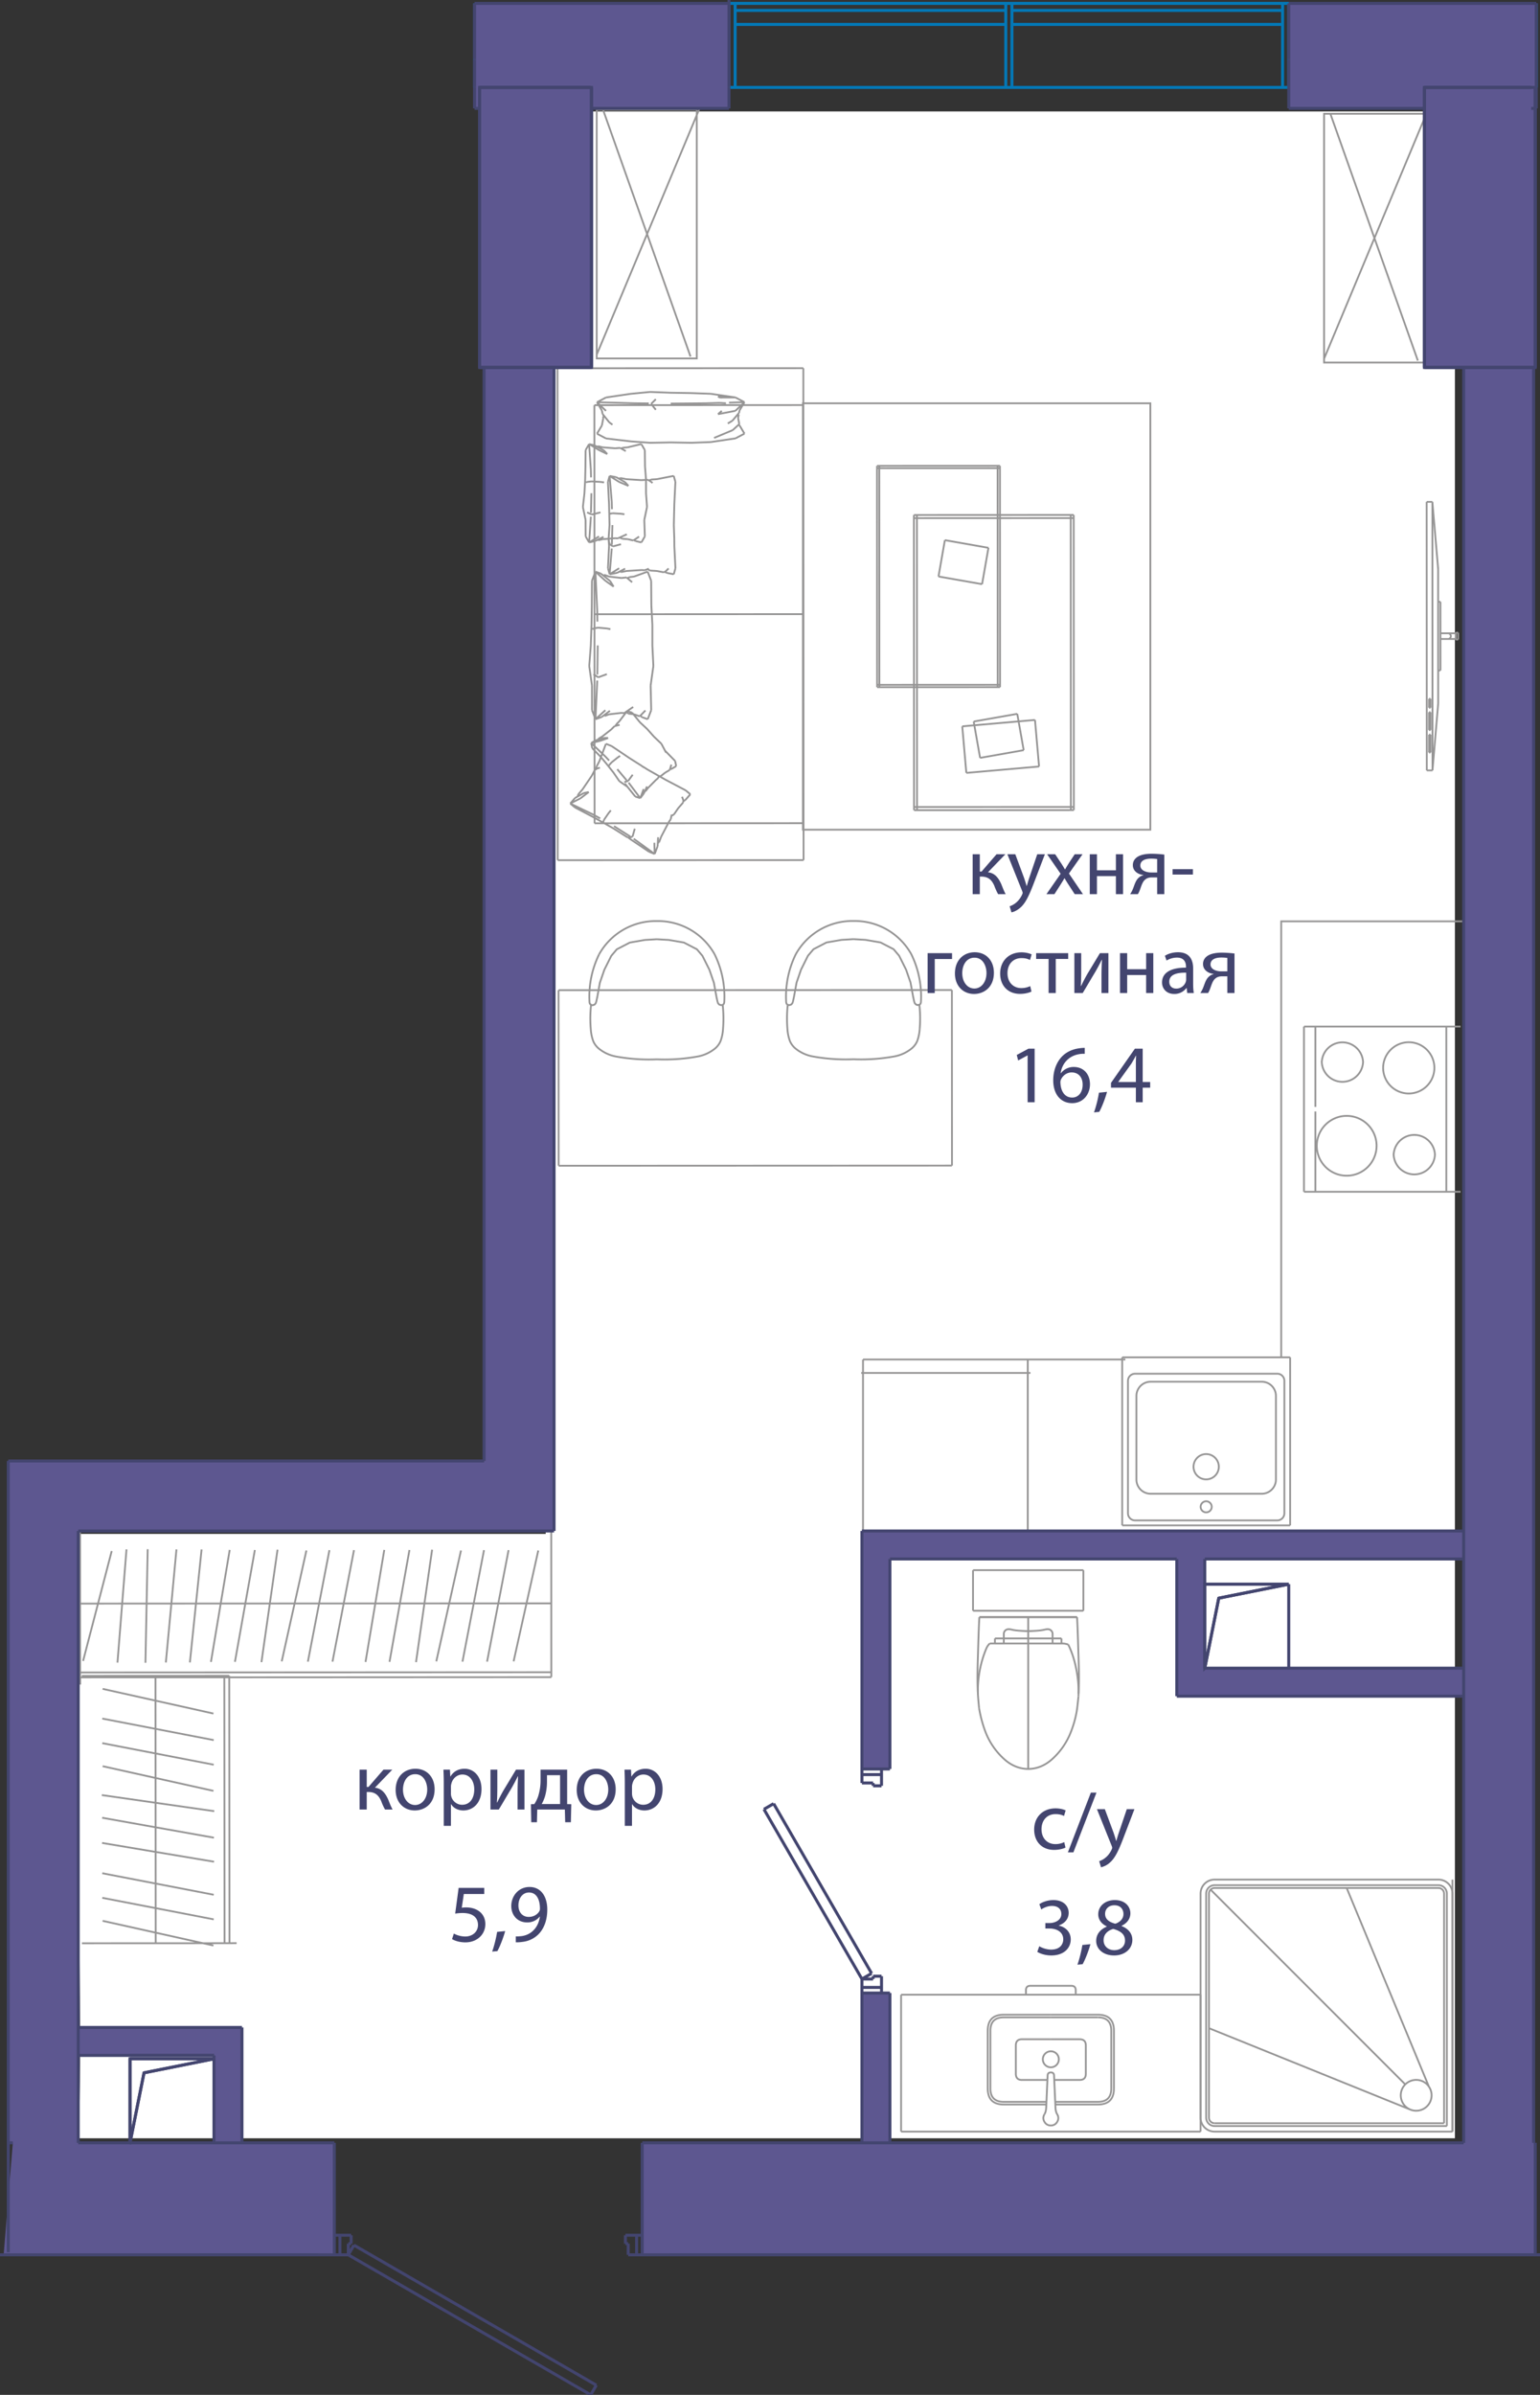 <svg version="1.1" xmlns="http://www.w3.org/2000/svg" xmlns:xlink="http://www.w3.org/1999/xlink" viewBox="0 0 128.38 199.542"><rect x="0" y="0" width="128.38" height="199.542" fill="#333333" stroke="none"/><path fill-rule="evenodd" clip-rule="evenodd" fill="#FFF" d="M6.326 178.163h114.96V9.283H45.493v118.521H5.817s1.526 50.359.509 50.359z"></path><path fill="none" stroke="#969595" stroke-width=".15" stroke-miterlimit="10" d="M87.601 167.868h3.926m0 0c.89 0 1.334.444 1.334 1.334m0 0v4.814m0 0c0 .89-.444 1.334-1.334 1.334m0 0h-3.551m-.375-7.26h3.926"></path><path fill="none" stroke="#969595" stroke-width=".15" stroke-miterlimit="10" d="M91.527 168.09c.741 0 1.112.37 1.112 1.112m0 0v4.814m0 0c0 .741-.37 1.112-1.112 1.112m0 0h-3.56m-.366-5.214h2.406m0 0c.341 0 .512.17.512.511m0 0v2.367m0 0c0 .341-.17.512-.512.512m0 0h-2.12m-.286-5.436h-3.926m0 0c-.889 0-1.333.444-1.333 1.334m0 0v4.814m0 0c0 .89.444 1.334 1.333 1.334m0 0h3.552m-.153.81c.085-.138.132-.327.142-.568m0 0 .116-2.642m0 0c0-.18.09-.27.27-.27"></path><path fill="none" stroke="#969595" stroke-width=".15" stroke-miterlimit="10" d="M87.601 172.68c.18 0 .27.09.27.27m0 0 .116 2.642m0 0c.01.24.057.43.142.568m0 0a.578.578 0 0 1 .01.622m-.001 0a.578.578 0 0 1-.537.314m0 0a.578.578 0 0 1-.537-.314m0 0a.578.578 0 0 1 .01-.622m.527-8.07h-3.926m0 0c-.74 0-1.111.37-1.111 1.112m0 0v4.814m0 0c0 .741.37 1.112 1.111 1.112m0 0h3.562m-.302-3.519a.667.667 0 1 1 1.333 0 .667.667 0 0 1-1.333 0zm.666-1.695h-2.405m0 0c-.341 0-.512.17-.512.511m0 0v2.367m0 0c0 .341.17.512.512.512m0 0h2.12m2.36-7.478c0-.244-.122-.366-.366-.366m0 0h-3.417m0 0c-.244 0-.366.122-.366.366m0 0v.375m0 0h4.149m0 0v-.375m10.408.375v11.408m-24.965-11.408h24.965M75.119 177.61V166.2m24.965 11.41H75.119m15.195-46.782h-4.6m4.6 3.383v-3.383m0 3.383h-4.6m-4.599-3.383h4.6m-4.6 3.383v-3.383m0 3.383h4.6m4.195 6.899c.065-1.118.027-2.167-.006-3.217s-.06-2.102-.116-3.15m0-.001h-8.146m0 0c-.057 1.05-.084 2.1-.116 3.15s-.071 2.1 0 3.314m8.378.144c-.098.982-.136 1.202-.18 1.42-.089.445-.2.883-.44 1.512m-.001 0a5.903 5.903 0 0 1-1.612 2.328m0 0c-1.177 1.04-2.737 1.04-3.915 0m0 0a5.903 5.903 0 0 1-1.612-2.328m0 0a10.434 10.434 0 0 1-.522-1.95"></path><path fill="none" stroke="#969595" stroke-width=".15" stroke-miterlimit="10" d="M81.622 142.332c-.098-.983-.107-1.25-.105-1.517a9.09 9.09 0 0 1 .105-1.301 8.959 8.959 0 0 1 .588-2.127c.059-.138.122-.273.303-.45m0 0h.428m-.001 0h.741m0 0h4.066m0 0h.74m0 0c.143 0 .285 0 .564.085m-.001 0c.046.092.089.184.13.278.32.727.516 1.51.63 2.301.077.525.117 1.053.094 1.748m-1.417-4.834v.422m-.74-.422h.74m-.74.422v-.422m.74.422h-.74m-4.807-.422v.422m.741-.422h-.74m.74.422v-.422m-.741.422h.741m2.033-1.03c-.185 0-.369-.012-.554-.023-.256-.016-.514-.032-.763-.088-.073-.016-.145-.036-.22-.045a.499.499 0 0 0-.273.034.4.4 0 0 0-.223.387v.343m4.066 0v-.343a.4.4 0 0 0-.223-.387.499.499 0 0 0-.273-.034c-.075.01-.147.029-.22.045-.25.056-.507.072-.763.088-.185.011-.37.023-.554.023m0 .608h2.033m-4.066 0h2.033m-4.072-1.773h8.146m-4.073 5.276v.058m0-4.128v4.07m0-4.128v.058m0 0v-.058m0 .915v-.857m0 11.464v-.503m0 .337v.166m0-9.852v9.686m0-10.083v-.458m0 10.369v-9.911m0 10.133v-.222m0 .166v.056m0-8.776v8.719m0-9.303v.584m0-.96v.376m0-1.204v.828m0-1.842v-.124m0 2.204v-2.08m0 2.204v-.124m0-1.601v1.725m0-2.204v.48m0-.604v.124m0-.976v12.377m0 .001v.23m0 0v-6.012m0 0v-6.37m0 0v-.226m0 4.036v2.28m31.861 34.717-16.792-6.784m18.336 4.872-6.855-16.553m4.884 16.365-16.229-16.228m20.163 20.163v-1.26m0 0v-.37m0 0v.37m0 0v1.26m0-.297v-7.507m0 0v-.84m0 8.347v-7.507m0 0v-1.332m0 8.839v.296m0 .001v-.297m0-8.913v.64m0 0v-.64m0 3.35v-2.567m0-.473v3.041m0-6.083v3.042m0-.473v-2.569m0 3.514v-.945m0 .473v3.035m0-6.071v3.036m0 8.01v.89m0 0v-.89m0-1.259v.37m0 0v-.37m0 0v-14.924m0 0v-.37m0-.001v.37m0 .001v14.924m0-17.961v-.89m0 20.11V157.5m0 20.11v-.89m0-20.11v21m0-21v21m0-21v21m-4.31-3.026a1.285 1.285 0 1 1 2.57 0 1.285 1.285 0 0 1-2.57 0zm-15.523-17.507a.7.7 0 0 0-.7.7m0 18.666v-18.666m0 18.666a.7.7 0 0 0 .7.7m19.366 0H101.25m19.366-19.366v19.366m0-19.366a.7.7 0 0 0-.7-.7m-18.666 0h18.666m.467 19.833H101.25"></path><path fill="none" stroke="#969595" stroke-width=".15" stroke-miterlimit="10" d="M100.784 176.443c0 .257.209.466.466.466m-.466-.466v-18.666m.466-.467a.467.467 0 0 0-.466.467m.466-.467h18.666m.467.467a.467.467 0 0 0-.467-.467m.467.467v19.132m.7-19.132c0-.644-.522-1.167-1.167-1.167m-18.666 0c-.644 0-1.166.523-1.166 1.167m0 18.666c0 .644.522 1.166 1.166 1.166m0-20.999h18.666m-19.832 19.833v-18.666m20.999 19.833H101.25m19.833-19.833v19.832m-27.531-64.514v14m0 0v-14m13.998 14H93.553m-.001 0h13.999m-13.999 0v-14m0 0v14m13.998-14v14m0 0H93.553m-.001 0v-14m0 0h13.999m-8.054 9.115a1.054 1.054 0 1 1 2.108 0 1.054 1.054 0 0 1-2.108 0zm.593 3.361a.462.462 0 1 1 .923 0 .462.462 0 0 1-.923 0zm6.98.519v-11.038m-.592 11.63a.593.593 0 0 0 .592-.592m-12.445.592h11.853m-12.446-.592c0 .327.266.592.593.592m-.593-11.63v11.038m.593-11.63a.593.593 0 0 0-.593.592m12.446-.592H94.625m12.445.592a.593.593 0 0 0-.592-.593m-.112 8.816v-6.964m-1.185 8.149c.655 0 1.185-.53 1.185-1.185m-10.445 1.185h9.26m-10.445-1.185c0 .654.53 1.185 1.185 1.185m-1.185-8.149v6.964m1.185-8.149c-.654 0-1.185.53-1.185 1.185m10.445-1.185h-9.26m10.445 1.185c0-.654-.53-1.185-1.185-1.185m-33.237-1.85h21.872m-8.137 0v14.332m-13.735-14.332v14.332m-.149-13.212h14.108M108.705 99.3V85.533m0 .001h11.866m0 0V99.3m0 0h-11.866m.949-13.766h12.104m-12.104 0v6.693m0 .38v6.692m0 .001h12.104m-5.578-3.098a1.722 1.722 0 0 0 3.441 0 1.722 1.722 0 0 0-3.44 0m-6.408-.783a2.492 2.492 0 1 0 4.983 0 2.492 2.492 0 0 0-4.983 0m5.53-6.443a2.134 2.134 0 1 0 4.272 0c0-1.175-.95-2.136-2.137-2.136a2.142 2.142 0 0 0-2.135 2.136m-5.115-.487a1.722 1.722 0 0 0 3.441 0 1.722 1.722 0 0 0-3.44 0m4.449 10.811h7.12m0-13.766h-7.12"></path><path fill="none" stroke="#969595" stroke-width=".15" stroke-miterlimit="10" d="M122.027 76.767h-15.22v36.286M76.66 83.704a.443.443 0 0 0-.018.011m.018-.011a.577.577 0 0 0 .023-.014m0 0a.124.124 0 0 0 .03-.027m0 0a.27.27 0 0 0 .048-.097m-.001 0a.55.55 0 0 0 .015-.123m0 0a7.97 7.97 0 0 0-.81-3.943m.001 0a5.409 5.409 0 0 0-4.812-2.763m0 0h-.002m0 0a5.409 5.409 0 0 0-4.81 2.767m0 0a7.97 7.97 0 0 0-.806 3.944m0 0c0 .041.005.082.015.122m-.001 0a.27.27 0 0 0 .048.098m0 0c.009.01.02.02.03.027m.001 0 .022.013m.019.012a.5.5 0 0 0-.019-.012m.019.012a10.538 10.538 0 0 0-.025 2.034m0 0c.02.338.09.671.205.989m0 0c.11.254.28.476.497.646m0 .001c.4.314.869.53 1.368.627m0 0a15.29 15.29 0 0 0 3.442.242m0 .001h.002m0 0a15.296 15.296 0 0 0 3.441-.246m0 0a3.215 3.215 0 0 0 1.367-.629m0 0c.217-.17.388-.393.497-.647m0 0c.115-.318.184-.65.204-.989"></path><path fill="none" stroke="#969595" stroke-width=".15" stroke-miterlimit="10" d="M76.668 85.75c.057-.678.048-1.359-.026-2.035m-.427-.235-.09-.416-.219-1.194-.373-1.078-.578-1.158-.462-.545-1.086-.562-1.258-.217-.995-.058m-5.058 5.231.09-.415.218-1.194.371-1.078.578-1.159.462-.546 1.084-.562 1.259-.218.995-.06m-5.057 5.232-.05.121-.09.095-.137.048-.09-.002-.06-.025m10.546-.24.051.12.09.094.136.048.09-.002.06-.025m-16.378-.005a.623.623 0 0 0-.018.012m.018-.012a.455.455 0 0 0 .023-.013m0 0a.124.124 0 0 0 .03-.027m.001 0a.27.27 0 0 0 .047-.097m0 0a.55.55 0 0 0 .014-.123m.001 0a7.97 7.97 0 0 0-.81-3.943m0 0a5.409 5.409 0 0 0-4.812-2.763m0 0h-.002m0 0a5.409 5.409 0 0 0-4.81 2.767"></path><path fill="none" stroke="#969595" stroke-width=".15" stroke-miterlimit="10" d="M49.947 79.51a7.97 7.97 0 0 0-.806 3.945m-.001 0c0 .041.006.082.015.122m0 0a.27.27 0 0 0 .047.098m0 0c.01.01.02.02.031.027m0 0c.008.005.015.01.023.013m.018.012-.018-.012m.018.012a10.547 10.547 0 0 0-.024 2.034m0 0c.02.338.089.671.205.989m0 0c.109.254.28.476.497.646m0 0c.4.315.868.53 1.368.628m0 0c1.134.21 2.289.292 3.441.242m0 0h.002m0 0a15.297 15.297 0 0 0 3.441-.245m0 0a3.216 3.216 0 0 0 1.368-.629m0 0c.217-.17.387-.393.496-.647m0 0c.116-.318.185-.65.204-.989m0 0c.057-.677.048-1.358-.026-2.034m-.426-.236-.091-.415-.218-1.194-.373-1.078-.579-1.158-.462-.545-1.085-.562-1.258-.217-.995-.058M49.7 83.49l.091-.415.217-1.194.372-1.078.578-1.159.461-.546 1.085-.562 1.258-.218.995-.06M49.7 83.49l-.05.121-.09.095-.136.048-.09-.002-.06-.025m10.546-.241.05.121.09.094.136.048.09-.002.06-.025m19.107-1.232.008 14.628M46.562 82.503l32.79-.014M46.57 97.132l-.008-14.629M79.36 97.118l-32.79.014m32.79-.014-32.79.014m0 0-.008-14.629m0 0 32.79-.014m.001.001.008 14.628M6.687 140.36l-.006-.599m-.001 0 .036-.004m39.239-12.311.006 12.296m-39.281.019-.004-12.296m39.284 12.277-39.28.02m39.28-.43-39.28.02m39.278-5.758-39.28.02m21.04 4.836 1.792-9.292m-3.843 9.292 1.795-9.291m-3.975 9.265 2.056-9.237m-3.747 9.303 1.34-9.368m-3.55 9.343 1.66-9.316m-3.661 9.325 1.564-9.333m21.456 9.309 1.791-9.292m-3.842 9.292 1.795-9.291m-3.976 9.265 2.057-9.237m4.387 9.237 2.056-9.237m-10.191 9.303 1.34-9.368m-3.55 9.343 1.661-9.316m-3.661 9.325 1.563-9.333m-16.205 9.374.975-9.412m-2.979 9.417.884-9.421m-2.585 9.442.187-9.461m-2.519 9.448.752-9.433m-3.618 9.296 2.385-9.157m36.648 10.508-.005-12.296m-26.228 34.458-.598.006m.001 0-.005-.035m-12.312-22.24 12.297-.005m.02 22.28-12.297.005M19.11 139.63l.02 22.28m-.43-22.28.02 22.28m-5.758-22.277.019 22.28m4.836-4.04-9.291-1.792m9.292 3.842-9.291-1.794m9.265 3.975-9.237-2.057m9.262-15.061-9.291-1.792m9.292 3.843-9.291-1.795m9.265 3.975-9.237-2.056m9.237-4.387-9.237-2.056m9.303 10.191-9.368-1.34m9.343 3.549-9.316-1.66m9.325 3.662-9.333-1.564M19.11 139.63l-12.297.005M127.996 29.528V8.802m-78.251.338h8.34v20.727h-8.34zm.521-.014 7.298 20.583m-7.819-.159 8.6-20.582m52.034.512h8.34v20.726h-8.34zm.521-.015 7.297 20.583m-7.818-.158 8.6-20.583m.911 40.836.001 5.722m0 0h.191m0 0-.002-5.723m0 0h-.19m.19 2.623.001.477m0 0h1.288m0 0v-.477m0 0h-1.288m1.288-.048v.572m0 .001h.19m.001 0v-.573m0 0h-.191m-2.437-10.901.01 22.376m-.001 0h.477m0 0 .475-5.594m0 0-.005-11.188m0 0-.48-5.594m.001 0h-.477m.199 20.884v-1.49m-.001-.001h.12m0 0V62.7m0 0h-.119m-.001-1.864v-1.492m0 0h.12m0 0v1.492m0 0h-.12m0-1.865v-.746m0 0h.119m0 0v.746m0 0h-.12m.28-17.155.01 22.376m1.306-10.95a.239.239 0 0 0 0-.477m7.147-22.546.017 40.989m-60.902.457-.017-40.989m0 0-20.494.009m0 0 .017 40.989m0 0 20.494-.009m-.001-3.075-17.42.008M66.971 33.75l-17.42.008m.015 34.84-.015-34.84M66.979 51.17l-17.42.008M57.55 66.18l-.42.481m.03-.808.39.327m-1.632 2.073-.159.233m.776-1.142-.353.52m-.66-2.874 1.638.863M54 64.131l1.522.859m.238 3.496-.64 1.224m-.3.796-.244.65m0-.001-.026-.936m.57-.509-.179.475m-.365.97-1.746-1.269m-3.1-6.008.239-.46m0 .001.544-1.445m0 0 .473.189m1.536 1.033-1.536-1.033M47.54 66.95l.404-.465m.432.043-.837.421m.651-.745.364-.419m0 0 .776-1.142m.7 3.547-.547-.304m0 0-1.944-.937m5.011 2.759-1.364-.87m-.449-1.091.183-.226m-.183.226-.386.562m-1.975-1.781.705-.536m.249-1.349.257-.492m-1.643 2.334.723-.405m0 0 .069-.022m.345-.066-.414.088m-.505.283.027-.16m1.819-2.237-.212.06m-.209.125.21-.126m3.689-.219.162.124m-1.126-.734.964.61m.087.067.044.016m0 0 .382.242m.821 6.375.042-.743m1.131-1.889-.075.379m1.032-1.386-.415.477m.432-.657-.106-.302m.106.302-.016.18m.009-.105.17-.1m-3.027 4.305.473.188m.26-.922.105-.048m-.838.782-1.536-1.034m-.256-.163-1.221-.772m1.477.935-.2-.152m.366-.079-.264.097M47.54 66.95l.39.326m0 0 1.637.863m.751.423.772.436m-.89-.502-.633-.357m2.744 1.631.158.029m-2.179-1.304.028.067m.032-.252-.06.185m-.09.001.103.032m-.573-4.65-.023.2m6.265 3.899.21-.113m-3.266 1.186-.183.652m4.817-3.522-.42.481m.03-.808.39.327m-1.632 2.073-.159.233m.776-1.142-.353.52m-.66-2.874 1.638.863M54 64.131l1.522.859m.238 3.496-.64 1.224m-.3.796-.244.65m0-.001-.026-.936m.57-.509-.179.475m-.365.97-1.746-1.269m-3.1-6.008.239-.46m0 .001.544-1.445m0 0 .473.189m1.536 1.033-1.536-1.033M47.54 66.95l.404-.465m.432.043-.837.421m.651-.745.364-.419m0 0 .776-1.142m.7 3.547-.547-.304m0 0-1.944-.937m5.011 2.759-1.364-.87m-.449-1.091.183-.226m-.183.226-.386.562m-1.975-1.781.705-.536m.249-1.349.257-.492m-1.643 2.334.723-.405m0 0 .069-.022m.345-.066-.414.088m-.505.283.027-.16m1.819-2.237-.212.06m-.209.125.21-.126m3.689-.219.162.124m-1.126-.734.964.61m.087.067.044.016m0 0 .382.242m.821 6.375.042-.743m1.131-1.889-.075.379m1.032-1.386-.415.477m.432-.657-.106-.302m.106.302-.016.18m.009-.105.17-.1m-3.027 4.305.473.188m.26-.922.105-.048m-.838.782-1.536-1.034m-.256-.163-1.221-.772m1.477.935-.2-.152m.366-.079-.264.097M47.54 66.95l.39.326m0 0 1.637.863m.751.423.772.436m-.89-.502-.633-.357m2.744 1.631.158.029m-2.179-1.304.028.067m.032-.252-.06.185m-.09.001.103.032m-.573-4.65-.023.2m6.265 3.899.21-.113m-3.266 1.186-.183.652m8.575-36.587-1.453-.069m0 0 .205.09m-9.54 3.397-.754-.396m2.813.639 1.623.119m0 0 1.713-.032m-3.336-.087-2.059-.243m-.224-1.707-.12.623m.001.001-.41.687m11.543.391-2.059.306m0 0-1.623.06m4.435-.763-.753.397m-3.682.366-1.713-.031m6.148-.732-.411-.686m-.021-.106-.55.502m-6.995-2.229-1.097-.01m0 .001-3.224-.087m0 0 .754.718m-.247.468.024.124m-.531-1.31.411.687m0 0 .056.288m11.83-.98-1.286.036m.533.683.753-.719m-2.066.057-1.158.032m0 0-2.925.027m5.146 1.426.554-.655m0 0 .038-.2m0 0 .41-.687m-2.532 2.977 1.553-.647m.549-.502-.1-.518m-.858.465.386-.233m.25-.823-1.454.28m0 0 .32-.274m.344-.638-.523-.03m-5.324.574-.39-.488m-3.491 1.536.268.196m-.827-.896.56.7m10.798.186.062.069m-9.075-2.631-2.059.305m3.682-.461-1.623.156m-2.059.306-.753.396m6.148-.792-1.713-.066m-3.928 2.044.069-.075m11.721-1.116-.754-.396m-3.682-.362 1.623.058m-3.336-.087 1.713.029m1.624.058 2.058.304m.277 1.43-.053.276m.053-.276-.051-.054m-1.359-1.37-.32-.075m1.453.069-1.133.006m-5.893.533.39-.392m5.503-.141-.115.016m1.248-.022-1.453-.069m0 0 .205.09m-9.54 3.397-.754-.396m2.813.639 1.623.119m0 0 1.713-.032m-3.336-.087-2.059-.243m-.224-1.707-.12.623m.001.001-.41.687m11.543.391-2.059.306m0 0-1.623.06m4.435-.763-.753.397m-3.682.366-1.713-.031m6.148-.732-.411-.686m-.021-.106-.55.502m-6.995-2.229-1.097-.01m0 .001-3.224-.087m0 0 .754.718m-.247.468.024.124m-.531-1.31.411.687m0 0 .056.288m11.83-.98-1.286.036m.533.683.753-.719m-2.066.057-1.158.032m0 0-2.925.027m5.146 1.426.554-.655m0 0 .038-.2m0 0 .41-.687m-2.532 2.977 1.553-.647m.549-.502-.1-.518m-.858.465.386-.233m.25-.823-1.454.28m0 0 .32-.274m.344-.638-.523-.03m-5.324.574-.39-.488m-3.491 1.536.268.196m-.827-.896.56.7m10.798.186.062.069m-9.075-2.631-2.059.305m3.682-.461-1.623.156m-2.059.306-.753.396m6.148-.792-1.713-.066m-3.928 2.044.069-.075m11.721-1.116-.754-.396m-3.682-.362 1.623.058m-3.336-.087 1.713.029m1.624.058 2.058.304m.277 1.43-.053.276m.053-.276-.051-.054m-1.359-1.37-.32-.075m1.453.069-1.133.006m-5.893.533.39-.392m5.503-.141-.115.016m-6.063 26.789-.472-.17m.763-.584-.29.754m-1.966-.506-.212-.023m2.42-2.283.048 2.058m-1.432.343-.472-.054m1.856-2.347.228-1.624m-.083-1.712.083 1.712m-2.648 3.907-1.035.12m-.629.226-.513.185m0 0 .825-.754m.317.342-.375.136m-.767.276.145-3.224m4.495-8.321.016 2.059m-1.837-2.356.389-.045m-.001 0 1.142-.412m0 .001.291.753m.102 5.395v-1.71m-.086-1.626.086 1.626m-4.747-4.437.456.164m.369.59-.825-.754m.732.263.41.148m0 0 1.035.119M49.8 51.793l-.015-.938m0 0-.147-3.224m.157 8.576.034-2.427m.759-1.418.298.062m-.298-.062-.741-.064m.616-3.913.69.494m.662-.719.416-.047m0 0 .465.4m-2.602-.718.77.619m.289.466-.289-.466m-.572-.459.078-.06m-.214 11.848.688-.518m1.188.195.752-.514m.539.778-.467-.169m.589.051.361-.368m-.361.368-.122.118m.048-.047.154.12m-4.177-2.641.004 2.059m0 0 .291.753m.705-.329.062.053m-1.289-4.159.13-1.713m-.13 1.713.227 1.623m.521-.68-.395-.265m.164-8.54-.29.754m-.014 2.059.014-2.059m-.038 3.682.024-1.623m-.024 1.623-.06 1.713m.129-1.355.094-.063m.374-.064-.374.064m2.989-4.276-.148.098m-.121 11.126.191.151M50.59 56.17l-.721.266m4.128 3.49-.472-.17m.763-.584-.29.754m-1.966-.506-.212-.023m2.42-2.283.048 2.058m-1.432.343-.472-.054m1.856-2.347.228-1.624m-.083-1.712.083 1.712m-2.648 3.907-1.035.12m-.629.226-.513.185m0 0 .825-.754m.317.342-.375.136m-.767.276.145-3.224m4.495-8.321.016 2.059m-1.837-2.356.389-.045m-.001 0 1.142-.412m0 .001.291.753m.102 5.395v-1.71m-.086-1.626.086 1.626m-4.747-4.437.456.164m.369.59-.825-.754m.732.263.41.148m0 0 1.035.119M49.8 51.793l-.015-.938m0 0-.147-3.224m.157 8.576.034-2.427m.759-1.418.298.062m-.298-.062-.741-.064m.616-3.913.69.494m.662-.719.416-.047m0 0 .465.4m-2.602-.718.77.619m.289.466-.289-.466m-.572-.459.078-.06m-.214 11.848.688-.518m1.188.195.752-.514m.539.778-.467-.169m.589.051.361-.368m-.361.368-.122.118m.048-.047.154.12m-4.177-2.641.004 2.059m0 0 .291.753m.705-.329.062.053m-1.289-4.159.13-1.713m-.13 1.713.227 1.623m.521-.68-.395-.265m.164-8.54-.29.754m-.014 2.059.014-2.059m-.038 3.682.024-1.623m-.024 1.623-.06 1.713m.129-1.355.094-.063m.374-.064-.374.064m2.989-4.276-.148.098m-.121 11.126.191.151M50.59 56.17l-.721.266m3.598-11.239-.473-.114m.763-.389-.29.503m-1.966-.337-.211-.016m2.42-1.522.047 1.372m-1.432.229-.471-.036m1.856-1.565.228-1.083m-.083-1.142.083 1.142m-2.648 2.605-1.036.08m-.628.151-.513.123m0 0 .824-.502m.317.228-.375.09m-.766.184.145-2.149m4.496-5.548.016 1.372m-1.837-1.57.389-.03m0 0L53.463 37m0-.001.291.502m.101 3.596v-1.14m-.085-1.084.085 1.085M49.11 37l.455.11m.369.393L49.11 37m.73.176.411.098m0 0 1.035.08m-2.016 2.421-.014-.625m0 0L49.11 37m.155 5.718.034-1.619m.761-.945.297.042m-.297-.042-.742-.042m.616-2.609.69.33m.662-.48.416-.032m0 0 .465.267m-2.602-.478.77.412m.289.31-.289-.31m-.572-.306.078-.04m-.215 7.899.687-.346m1.188.131.753-.343m.539.518-.468-.112m.59.034.361-.246m-.361.246-.122.078m.047-.031.154.08m-4.177-1.76.005 1.372m0 0 .291.502m.704-.219.062.035m-1.288-2.772.13-1.142m-.13 1.142.226 1.082m.522-.454-.395-.176M49.11 37l-.291.503m-.014 1.373.014-1.373m-.038 2.455.024-1.082m-.024 1.082-.06 1.142m.129-.904.094-.042m.374-.042-.374.042m2.989-2.851-.148.066m-.122 7.417.191.1m-1.794-2.193-.721.178m4.128 2.326-.473-.114m.763-.389-.29.503m-1.966-.337-.211-.016m2.42-1.522.047 1.372m-1.432.229-.471-.036m1.856-1.565.228-1.083m-.083-1.142.083 1.142m-2.648 2.605-1.036.08m-.628.151-.513.123m0 0 .824-.502m.317.228-.375.09m-.766.184.145-2.149m4.496-5.548.016 1.372m-1.837-1.57.389-.03m0 0L53.463 37m0-.001.291.502m.101 3.596v-1.14m-.085-1.084.085 1.085M49.11 37l.455.11m.369.393L49.11 37m.73.176.411.098m0 0 1.035.08m-2.016 2.421-.014-.625m0 0L49.11 37m.155 5.718.034-1.619m.761-.945.297.042m-.297-.042-.742-.042m.616-2.609.69.33m.662-.48.416-.032m0 0 .465.267m-2.602-.478.77.412m.289.31-.289-.31m-.572-.306.078-.04m-.215 7.899.687-.346m1.188.131.753-.343m.539.518-.468-.112m.59.034.361-.246m-.361.246-.122.078m.047-.031.154.08m-4.177-1.76.005 1.372m0 0 .291.502m.704-.219.062.035m-1.288-2.772.13-1.142m-.13 1.142.226 1.082m.522-.454-.395-.176M49.11 37l-.291.503m-.014 1.373.014-1.373m-.038 2.455.024-1.082m-.024 1.082-.06 1.142m.129-.904.094-.042m.374-.042-.374.042m2.989-2.851-.148.066m-.122 7.417.191.1m-1.794-2.193-.721.178m6.828 4.977-.58-.113m.719-.389-.139.502m-2.413-.336-.26-.016m1.271.079-.578-.036m2.027-2.042.092 1.849m-.095-2.455-.039-1.142m.042 1.748-.003-.606m-2.717 2.605-1.272.08m-.772.151-.63.123m0 0 .795-.502m.607.228-.46.09m-.942.184.178-2.149m3.287-5.746.477-.03m0 0 1.402-.275m0 0 .14.503m-.091 1.849.09-1.85m-5.486-.499.56.109m.235.393-.795-.502m.898.175.504.098m0 0 1.272.08m-2.477 2.421-.017-.625m0 0-.18-2.15m.19 5.718.043-1.619m.715-.945.289.042m-.289-.042-.693-.042m.54-2.609.778.33m1.1-.48.511-.032m-2.625-.211.729.412m0 0 .05.048m.235.262-.285-.31m-.517-.292.127-.054m2.685.412-.2-.152m-.199-.115.2.115m1.985 3.054-.005.202m.032-1.342-.027 1.14m-.004.152v.003m.001 0-.01.452m-4.723 3.978.663-.346m1.977.001-.336.13m1.586.175-.575-.112m.725.033.247-.246m-.247.246-.15.079m.08-.042.167.09m-4.906-.387.14.502m.855-.24.086.056m-.95-3.915-.078 1.142m-.053 2.455.091-1.849m0 0-.038-.606m.364.63-.267-.177m-.014-5.693-.139.502m0 0 .093 1.849m.021.844v.017m-.001 0 .021.886m-.024-1.021-.017-.726m.009 3.192-.046-.303m.046.303.051.15m-.039-2.498.039-.042m.241-.042-.241.042m-.043-.076.004.118m3.493-2.893-.176.08m-.124 7.387.202.117m-2.421-2.194-.668.178m5.069 2.325-.58-.113m.719-.389-.139.502m-2.413-.336-.26-.016m1.271.079-.578-.036m2.027-2.042.092 1.849m-.095-2.455-.039-1.142m.042 1.748-.003-.606m-2.717 2.605-1.272.08m-.772.151-.63.123m0 0 .795-.502m.607.228-.46.09m-.942.184.178-2.149m3.287-5.746.477-.03m0 0 1.402-.275m0 0 .14.503m-.091 1.849.09-1.85m-5.486-.499.56.109m.235.393-.795-.502m.898.175.504.098m0 0 1.272.08m-2.477 2.421-.017-.625m0 0-.18-2.15m.19 5.718.043-1.619m.715-.945.289.042m-.289-.042-.693-.042m.54-2.609.778.33m1.1-.48.511-.032m-2.625-.211.729.412m0 0 .05.048m.235.262-.285-.31m-.517-.292.127-.054m2.685.412-.2-.152m-.199-.115.2.115m1.985 3.054-.005.202m.032-1.342-.027 1.14m-.004.152v.003m.001 0-.01.452m-4.723 3.978.663-.346m1.977.001-.336.13m1.586.175-.575-.112m.725.033.247-.246m-.247.246-.15.079m.08-.042.167.09m-4.906-.387.14.502m.855-.24.086.056m-.95-3.915-.078 1.142m-.053 2.455.091-1.849m0 0-.038-.606m.364.63-.267-.177m-.014-5.693-.139.502m0 0 .093 1.849m.021.844v.017m-.001 0 .021.886m-.024-1.021-.017-.726m.009 3.192-.046-.303m.046.303.051.15m-.039-2.498.039-.042m.241-.042-.241.042m-.043-.076.004.118m3.493-2.893-.176.08m-.124 7.387.202.117m-2.421-2.194-.668.178m5.269 18.312-.382.226m.296-.655.086.429m-1.52 1.015-.154.12m.752-.59-.342.269m.34-2.096.838.853m-.759-.702-.391-.738m-.621-.593.621.593m-.438 3.004-.672.68m-.357.469-.291.383m0 0 .281-.756m.366-.096-.212.28m-.435.572-.972-1.293m.292-5.831.649.8m-1.965.173.252-.255m0 0 .648-.852m0 0 .416.134m1.817 1.995-.568-.64m-.6-.554.6.554m-4.659 1.177.368-.217m.415.025-.783.193m.591-.35.33-.196m.001 0 .752-.59m-.181 2.592-.32-.342m-.001 0-1.172-1.114m2.957 3.109-.783-.929m.017-.964.213-.148m-.213.148-.497.4m-.911-1.809.628-.228m.263-.715.27-.272m0 0 .425-.11m-2.002 1.3.702-.21m.342.007-.342-.007m-.515.154.037-.076m3.79 4.558.271-.59m1.035-.919-.123.24m.976-.693-.378.223m.422-.342.095-.33m-.095.33-.044.119m.019-.051.143-.045m-3.028 2.307.416.134m.37-.556.065-.017m-2.18-.843-.487-.713m1.816 1.995-.871-1.082m-.458-.2.668.461m.071-.487-.324.111m-2.76-3.261.085.43m.722.736-.722-.737m1.24 1.361-.519-.624m.519.624.533.673m-.396-.554.031-.07m.201-.222-.2.222m.6-3.398-.068.13m3.613 4.223.18-.055m-2.362-.099-.373.51m4-1.225-.382.226m.296-.655.086.429m-1.52 1.015-.154.12m.752-.59-.342.269m.34-2.096.838.853m-.759-.702-.391-.738m-.621-.593.621.593m-.438 3.004-.672.68m-.357.469-.291.383m0 0 .281-.756m.366-.096-.212.28m-.435.572-.972-1.293m.292-5.831.649.8m-1.965.173.252-.255m0 0 .648-.852m0 0 .416.134m1.817 1.995-.568-.64m-.6-.554.6.554m-4.659 1.177.368-.217m.415.025-.783.193m.591-.35.33-.196m.001 0 .752-.59m-.181 2.592-.32-.342m-.001 0-1.172-1.114m2.957 3.109-.783-.929m.017-.964.213-.148m-.213.148-.497.4m-.911-1.809.628-.228m.263-.715.27-.272m0 0 .425-.11m-2.002 1.3.702-.21m.342.007-.342-.007m-.515.154.037-.076m3.79 4.558.271-.59m1.035-.919-.123.24m.976-.693-.378.223m.422-.342.095-.33m-.095.33-.044.119m.019-.051.143-.045m-3.028 2.307.416.134m.37-.556.065-.017m-2.18-.843-.487-.713m1.816 1.995-.871-1.082m-.458-.2.668.461m.071-.487-.324.111m-2.76-3.261.085.43m.722.736-.722-.737m1.24 1.361-.519-.624m.519.624.533.673m-.396-.554.031-.07m.201-.222-.2.222m.6-3.398-.068.13m3.613 4.223.18-.055m-2.362-.099-.373.51m36.889-21.891h.25m-.24 24.066h.25m-.011-24.33.01 24.593m-.259-24.329v-.264m.01 24.33v.263m.239-24.593-13.321.006m0-.001v.264m.01 24.066v.264m.001 0h.25m12.821-.006h.25m-.26-24.329.01 24.066m-12.822.269 12.822-.006m-.01-24.329-12.822.005m0 0v-.263m-.24 24.329-.01-24.066m.26 24.066v.264m12.822-.269-12.822.005m-.01-24.066.01 24.066m-.01-24.066h-.25m.01 24.066h.25m6.719-28.233h.192m-.185 18.049h.193m-.008-18.247.008 18.445m-.2-18.247v-.198m.007 18.247.001.198m.184-18.445-10.247.004m0 0v.198m.008 18.049v.198m0 0h.192m9.863-.004h.192m-.2-18.247.008 18.05m-9.863.201 9.863-.004m-.008-18.247-9.863.004m0-.001v-.197m-.184 18.247-.008-18.05m.2 18.05v.198m9.862-.202-9.862.004M73.3 39.01l.008 18.05M73.3 39.01h-.192m.008 18.05h.192m7.244 7.278.065-.005m-.06.066-.34-3.88m-.001.001 6.064-.533m0 0 .34 3.879m0 0-6.063.533m1.14-1.299.038-.006m-.03.054-.535-3.027m0-.001 3.633-.641m0 0 .535 3.027m0 0-3.633.642m.172-14.523-.039-.007m.031.055.532-3.028m0 0-3.633-.64m0 .001-.532 3.028m0 0 3.633.639M95.896 69.13h-28.96V33.6h28.96z"></path><path fill="none" stroke="#0378B7" stroke-width=".25" stroke-miterlimit="10" d="M61.283 2.034h22.562m0 0V.867m0 0H61.283m0 0v1.167m23.076 0h22.562m-.001 0V.867m0 0H84.36m-.001 0v1.167m43.709-1.75v7m-88.509 0v-7m44.286 7H61.283m22.562-7H61.283m45.637 7h.514m0 0v-7m0 0h-.513m-.001 0v7m-46.15 0h.513m0 0v-7m0 0h-.513m0 0v7m46.15 0H84.36m22.56-7H84.36m-.515 7h.514m0 0v-7m0 0h-.514m0 0v7"></path><path d="M127.85 30.625h-5.833v96.937H71.853v19.832h2.333v-17.5H98.1v11.434h23.916v37.215h-47.83V166.06h-2.333v12.483H53.537v9.332h74.446v-9.332h-.133V30.625zm-27.415 108.37v-9.1h21.582v9.1h-21.582zm-60.081-17.266H.689v56.814h.38l-.763 9.332h27.565v-9.332h-7.7v-9.615H6.522v-41.366h39.665V30.625h-5.833v91.104zM12.239 171.26h5.6v7.282H6.521v-7.282h5.717zM60.77 8.944V.284H39.559v8.66h.424v21.672h9.326V8.944zm46.664-8.66v8.66h11.308v21.672h9.241V8.944h.085V.284z" fill-rule="evenodd" clip-rule="evenodd" fill="#5D5790"></path><path fill="none" stroke="#43456F" stroke-width=".25" stroke-miterlimit="10" d="M127.983 7.284v23.332m0 0h-9.24m-.001 0V7.284m0 0h8.902"></path><path fill-rule="evenodd" clip-rule="evenodd" fill="none" stroke="#43456F" stroke-width=".25" stroke-miterlimit="10" d="M127.983 30.616V7.284h-9.24v23.332h9.24z"></path><path fill="none" stroke="#43456F" stroke-width=".25" stroke-miterlimit="10" d="M127.644 7.284h-8.902m0 0v23.332m0 0h9.241m0 0V7.284m-78.675 0v23.332m0 0h-9.325m0 0V7.284m0 0h9.24"></path><path fill-rule="evenodd" clip-rule="evenodd" fill="none" stroke="#43456F" stroke-width=".25" stroke-miterlimit="10" d="M49.308 30.616V7.284h-9.325v23.332h9.326z"></path><path fill="none" stroke="#43456F" stroke-width=".25" stroke-miterlimit="10" d="M49.224 7.284h-9.241m0 0v23.332m0 0h9.325m0 0V7.284m78.542 171.259V30.625m0 0h-5.833m0 0v147.918m-75.83-50.981V30.625m0 0h-5.833m0 0v91.104m0 0H.689m5.833 5.833h39.665M6.522 178.543v-50.981m-5.833-5.833v65.927m15.983.22h11.2m-.001-1.634v-7.7m0 .001H6.522m-5.833 0h.38m52.468 9.333h2.333m72.113-1.634v-7.7m0 .001h-.133m-5.833 0h-68.48m0 0v7.7m-26.366 1.633h-9.333m110.145 0h.397M107.434 4.95v2.334m20.634 0V.254M39.559 4.95v2.334m21.211 0V0m-4.9 187.876h-2.333M6.522 171.261h4.317m9.332-2.333H6.522m11.316 2.333v7.282m0 0h2.333m0 0v-9.615m51.682-41.366v19.832m1.633 0h.7m0 0v-17.5m-2.333 36.166v12.483m2.333 0V166.06m0 0h-.7m.7-36.165H98.1m2.335 0h21.582m0-2.333H71.853m26.248 2.333v11.433m2.334-9.333v-2.1m-2.334 11.433h23.916m0-2.334h-21.582m-28.582 25.899-8.167-14.144m8.974 13.677-.807.467m-7.359-14.611 8.167 14.144m-8.975-13.677.808-.467m8.992 14.378v.933m-.7-.933h.7m-.7.233v-.233m-.933.233h.933m-.933.7v-.7m1.633.7h-1.633m0-17.733h1.633m-1.633.7v-.7m.933.7h-.933m.933.234v-.234m.7.234h-.7m.7-.934v.934m-1.633 16.799h1.633m-1.633.467v-.467m1.633.467h-1.633m1.633-.467v.467m0-18.666v.466m-1.633-.466h1.633m-1.633.466v-.466m1.633.466h-1.633m56.13 38.382v1.634m-78.739 11.666.467-.809m-.001 0-20.206-11.666m0 0-.466.809m0 0 20.206 11.666m-20.906-13.3v1.634m0 0h.7m0 0v-.934m0 0h.233m0 0v-.7m0 0h-.933m24.732 0h-.933m0 0v.7m0 0h.233m0 0v.934m0 0h.7m0 0v-1.634m-24.732 0h-.467m0 0v1.634m0 0h.467m0 0v-1.634m24.732 0v1.634m0 0h.467m0 0v-1.634m0 0h-.467"></path><path fill-rule="evenodd" clip-rule="evenodd" fill="none" stroke="#43456F" stroke-width=".25" stroke-miterlimit="10" d="m10.839 178.543 1.166-5.833 5.833-1.167h-7v7zm6.999-7.282h-7m117.542 16.615H55.87m44.565-48.882 1.166-5.833 5.833-1.166h-7v7z"></path><path fill="none" stroke="#43456F" stroke-width=".25" stroke-miterlimit="10" d="M17.838 171.543h-7m.001 0v7m0 0 1.166-5.833m0 0 5.833-1.167m0-.282h-7m15.665 16.615H0m128.38 0H55.87m51.564-55.881h-7m.001 0v7m0-.001 1.166-5.833m0 0 5.833-1.166m0 0v7M39.559 9.034h.424m-.424-1.75v1.75m9.665 0H60.77m0 0v-1.75m46.664 1.75h11.308m-11.308-1.75v1.75m20.21 0h.424m0 0v-1.75m-20.634-7V4.95M39.559.284V4.95m0-4.666h21.21m46.665 0h20.634"></path><path d="M88.823 153.942c-.158.083-.508.193-.954.193-1.003 0-1.656-.68-1.656-1.696 0-1.023.7-1.764 1.786-1.764.357 0 .672.088.837.17l-.137.467c-.144-.082-.37-.157-.7-.157-.762 0-1.174.563-1.174 1.256 0 .77.494 1.243 1.153 1.243.344 0 .57-.089.742-.165l.103.453zm.199.398 1.916-4.977h.467l-1.923 4.978h-.46zm3.083-3.597.729 1.964c.075.22.157.48.212.68h.014c.062-.2.13-.454.213-.694l.66-1.95h.637l-.906 2.37c-.433 1.139-.728 1.722-1.14 2.08a1.64 1.64 0 0 1-.741.39l-.152-.507a1.61 1.61 0 0 0 .53-.296c.164-.13.37-.363.508-.673a.432.432 0 0 0 .047-.143.522.522 0 0 0-.04-.159l-1.23-3.062h.659zM85.667 87.94h-.014l-.776.42-.117-.46.976-.523h.515v4.464h-.584v-3.9zm4.758-.137a2.16 2.16 0 0 0-.453.028c-.947.158-1.449.85-1.552 1.586h.021a1.33 1.33 0 0 1 1.078-.515c.79 0 1.346.57 1.346 1.442 0 .817-.557 1.572-1.484 1.572-.954 0-1.579-.741-1.579-1.902 0-.879.317-1.572.756-2.012.37-.364.864-.59 1.428-.659a2.92 2.92 0 0 1 .44-.034v.494zm-.172 2.575c0-.638-.363-1.023-.92-1.023-.364 0-.7.226-.865.55a.518.518 0 0 0-.068.267c.014.735.35 1.277.981 1.277.523 0 .872-.433.872-1.07zm.947 2.307a9.75 9.75 0 0 0 .413-1.64l.673-.07c-.158.584-.46 1.346-.653 1.669l-.432.041zm3.49-.845v-1.215h-2.074v-.398l1.992-2.85h.651v2.775h.625v.473h-.625v1.216h-.569zm0-1.688v-1.49c0-.234.007-.467.02-.7h-.02c-.138.26-.247.452-.371.658l-1.092 1.517v.015h1.463zm-8.052 72.01c.172.11.57.281.99.281.775 0 1.015-.494 1.008-.865-.007-.625-.57-.893-1.153-.893h-.337v-.453h.337c.44 0 .995-.226.995-.755 0-.357-.226-.673-.782-.673-.358 0-.7.158-.893.295l-.158-.44c.233-.171.687-.343 1.167-.343.879 0 1.277.523 1.277 1.065 0 .46-.274.851-.824 1.05v.014c.55.11.996.522.996 1.147 0 .713-.556 1.338-1.627 1.338-.502 0-.941-.157-1.16-.301l.164-.467zm3.18 1.538c.15-.405.336-1.14.411-1.642l.673-.068c-.157.584-.46 1.346-.652 1.669l-.432.041zm1.564-1.978c0-.563.337-.962.886-1.195l-.007-.02c-.494-.234-.707-.618-.707-1.002 0-.707.598-1.189 1.38-1.189.865 0 1.298.543 1.298 1.099 0 .378-.186.783-.734 1.044v.02c.555.22.899.612.899 1.154 0 .776-.666 1.297-1.518 1.297-.933 0-1.497-.555-1.497-1.208zm2.404-.027c0-.543-.378-.804-.982-.976-.522.152-.803.496-.803.92-.021.455.322.852.892.852.542 0 .893-.336.893-.796zm-1.661-2.231c0 .446.335.686.85.823.385-.13.68-.405.68-.81 0-.357-.212-.728-.755-.728-.501 0-.775.33-.775.715zM81.681 71.178v1.442h.145l1.249-1.442h.735l-1.45 1.503c.537.056.86.413 1.12 1.01.09.22.206.543.357.81h-.631a4.42 4.42 0 0 1-.309-.68c-.228-.535-.536-.782-1.099-.782h-.117V74.5h-.597v-3.323h.597zm2.959 0 .729 1.964c.075.22.157.48.213.68h.013c.062-.2.13-.454.213-.694l.66-1.95h.637l-.906 2.369c-.433 1.14-.728 1.723-1.14 2.08-.295.261-.59.364-.741.392l-.151-.508c.15-.048.35-.145.529-.295.164-.131.37-.365.508-.674.027-.061.048-.11.048-.144s-.014-.082-.042-.158l-1.229-3.062h.66zm3.324 0 .474.714c.123.185.227.357.336.542h.02c.11-.199.22-.37.33-.549l.467-.707h.653l-1.133 1.606 1.167 1.717h-.687l-.487-.748a10.8 10.8 0 0 1-.357-.577h-.014c-.11.2-.227.377-.35.577l-.481.748h-.666l1.182-1.696-1.127-1.627h.673zm3.482 0v1.339h1.579v-1.339h.598v3.323h-.598v-1.504h-1.58v1.504h-.597v-3.323h.598zm5.616 3.323h-.597v-1.394h-.446c-.255 0-.426.069-.557.186-.247.199-.335.611-.466.933a2.06 2.06 0 0 1-.138.275h-.646a2.11 2.11 0 0 0 .207-.377c.144-.323.226-.756.522-1.003a.793.793 0 0 1 .377-.192v-.021c-.433-.048-.879-.315-.879-.824 0-.343.186-.576.44-.721.275-.158.68-.227 1.112-.227.398 0 .783.035 1.071.07V74.5zm-.597-2.925a3.402 3.402 0 0 0-.502-.034c-.412 0-.899.116-.899.576 0 .426.53.578.886.578h.515v-1.12zm2.981.844v.447H97.75v-.446h1.696zm-20.079 6.999v.487h-1.442v2.836h-.597v-3.323h2.039zm3.488 1.634c0 1.229-.852 1.765-1.655 1.765-.9 0-1.593-.66-1.593-1.71 0-1.113.728-1.765 1.648-1.765.955 0 1.6.693 1.6 1.71zm-2.637.034c0 .728.42 1.278 1.01 1.278.576 0 1.009-.543 1.009-1.292 0-.562-.281-1.277-.995-1.277-.715 0-1.024.66-1.024 1.291zm5.768 1.531c-.158.083-.508.193-.954.193-1.003 0-1.655-.68-1.655-1.696 0-1.023.7-1.765 1.785-1.765.357 0 .673.09.838.172l-.137.467c-.145-.083-.371-.158-.701-.158-.762 0-1.174.563-1.174 1.256 0 .77.494 1.243 1.153 1.243.344 0 .57-.09.742-.165l.103.453zm3.062-3.199v.48h-1.036v2.843h-.597v-2.843h-1.038v-.48h2.671zm1.086 0v1.4c0 .529-.007.858-.034 1.333l.02.006c.2-.405.316-.638.536-1.023l1.037-1.716h.707v3.323h-.576v-1.408c0-.542.013-.823.04-1.36h-.02c-.213.427-.357.694-.55 1.03-.315.516-.68 1.154-1.037 1.738h-.693v-3.323h.57zm3.832 0v1.339h1.58v-1.34h.597v3.324h-.598v-1.504h-1.579v1.504h-.597v-3.323h.597zm5.006 3.323-.049-.419h-.02a1.235 1.235 0 0 1-1.016.495c-.673 0-1.016-.474-1.016-.955 0-.803.714-1.243 1.998-1.236v-.069c0-.274-.075-.769-.755-.769-.31 0-.632.097-.865.247l-.138-.398c.274-.178.673-.295 1.092-.295 1.016 0 1.263.693 1.263 1.36v1.243c0 .288.014.57.055.796h-.549zm-.09-1.696c-.659-.014-1.407.103-1.407.748 0 .392.26.577.57.577a.827.827 0 0 0 .803-.556.637.637 0 0 0 .034-.192v-.577zm4.031 1.696h-.597v-1.394h-.446c-.255 0-.426.069-.557.185-.247.2-.337.612-.467.935a1.97 1.97 0 0 1-.137.274h-.646a2.11 2.11 0 0 0 .206-.377c.145-.323.227-.756.523-1.003a.793.793 0 0 1 .377-.192v-.02c-.433-.05-.88-.317-.88-.825 0-.343.186-.577.44-.721.275-.158.68-.227 1.112-.227.399 0 .784.035 1.072.07v3.295zm-.597-2.925a3.402 3.402 0 0 0-.502-.035c-.412 0-.9.117-.9.577 0 .426.53.577.886.577h.516v-1.12zM40.369 157.81h-1.703l-.172 1.146c.103-.014.2-.028.364-.028.343 0 .687.076.961.24.35.2.64.585.64 1.147 0 .872-.694 1.525-1.663 1.525-.487 0-.899-.137-1.112-.275l.151-.46c.186.11.55.247.955.247.57 0 1.057-.37 1.057-.967-.007-.578-.391-.99-1.284-.99-.254 0-.453.028-.618.048l.288-2.141h2.136v.507zm.659 4.8c.151-.406.337-1.14.412-1.642l.673-.069c-.158.584-.46 1.346-.652 1.67l-.433.04zM43 161.339c.13.013.28 0 .486-.02.351-.049.68-.193.934-.434.296-.267.509-.659.59-1.187h-.02a1.31 1.31 0 0 1-1.05.48c-.804 0-1.318-.604-1.318-1.366 0-.844.61-1.587 1.524-1.587.913 0 1.476.743 1.476 1.882 0 .982-.33 1.67-.769 2.094a2.228 2.228 0 0 1-1.298.598c-.22.034-.412.04-.556.034v-.494zm.219-2.569c0 .557.336.949.858.949.405 0 .72-.2.88-.467a.403.403 0 0 0 .054-.22c0-.763-.281-1.347-.913-1.347-.515 0-.88.454-.88 1.085zm-12.646-11.32v1.441h.144l1.25-1.441h.735l-1.449 1.504c.536.055.858.412 1.12 1.009.088.22.205.543.357.81h-.632a4.436 4.436 0 0 1-.31-.68c-.226-.536-.535-.783-1.098-.783h-.117v1.463h-.597v-3.323h.597zm5.658 1.634c0 1.23-.851 1.764-1.654 1.764-.9 0-1.594-.659-1.594-1.709 0-1.113.728-1.764 1.648-1.764.955 0 1.6.693 1.6 1.709zm-2.636.034c0 .728.419 1.277 1.009 1.277.577 0 1.01-.542 1.01-1.29 0-.563-.282-1.277-.996-1.277s-1.023.66-1.023 1.29zm3.399-.583c0-.426-.014-.77-.028-1.085h.543l.028.57h.013c.247-.405.639-.645 1.181-.645.804 0 1.408.68 1.408 1.688 0 1.196-.728 1.785-1.511 1.785-.44 0-.824-.192-1.023-.521h-.014v1.806h-.597v-3.598zm.597.886a.932.932 0 0 0 .934.954c.639 0 1.01-.522 1.01-1.284 0-.666-.35-1.236-.99-1.236-.411 0-.796.295-.913.748a.983.983 0 0 0-.04.247v.57zm3.867-1.971v1.4c0 .53-.007.859-.035 1.332l.02.007c.2-.405.316-.638.536-1.022l1.037-1.717h.707v3.323h-.576v-1.407c0-.543.013-.824.04-1.36h-.02c-.213.425-.357.694-.55 1.03-.315.515-.679 1.153-1.036 1.737h-.694v-3.323h.57zm5.822 0v2.87l.344.007-.035 1.504h-.473l-.028-1.058h-2.3l-.028 1.058h-.473l-.028-1.504.282-.007c.144-.213.253-.44.33-.68a4.39 4.39 0 0 0 .192-1.325v-.865h2.217zm-1.682 1.009a4.4 4.4 0 0 1-.172 1.236 3.15 3.15 0 0 1-.267.618h1.531v-2.403h-1.092v.549zm5.727.625c0 1.23-.852 1.764-1.656 1.764-.899 0-1.592-.659-1.592-1.709 0-1.113.727-1.764 1.648-1.764.954 0 1.6.693 1.6 1.709zm-2.637.034c0 .728.419 1.277 1.01 1.277.576 0 1.009-.542 1.009-1.29 0-.563-.282-1.277-.996-1.277s-1.023.66-1.023 1.29zm3.399-.583c0-.426-.013-.77-.027-1.085h.543l.027.57h.014c.247-.405.639-.645 1.18-.645.804 0 1.409.68 1.409 1.688 0 1.196-.729 1.785-1.51 1.785-.44 0-.825-.192-1.024-.521h-.014v1.806h-.598v-3.598zm.598.886c0 .089.014.172.027.247.11.419.474.707.907.707.638 0 1.01-.522 1.01-1.284 0-.666-.351-1.236-.99-1.236-.412 0-.796.295-.913.748a.983.983 0 0 0-.04.247v.57z" fill="#43456F"></path></svg>
